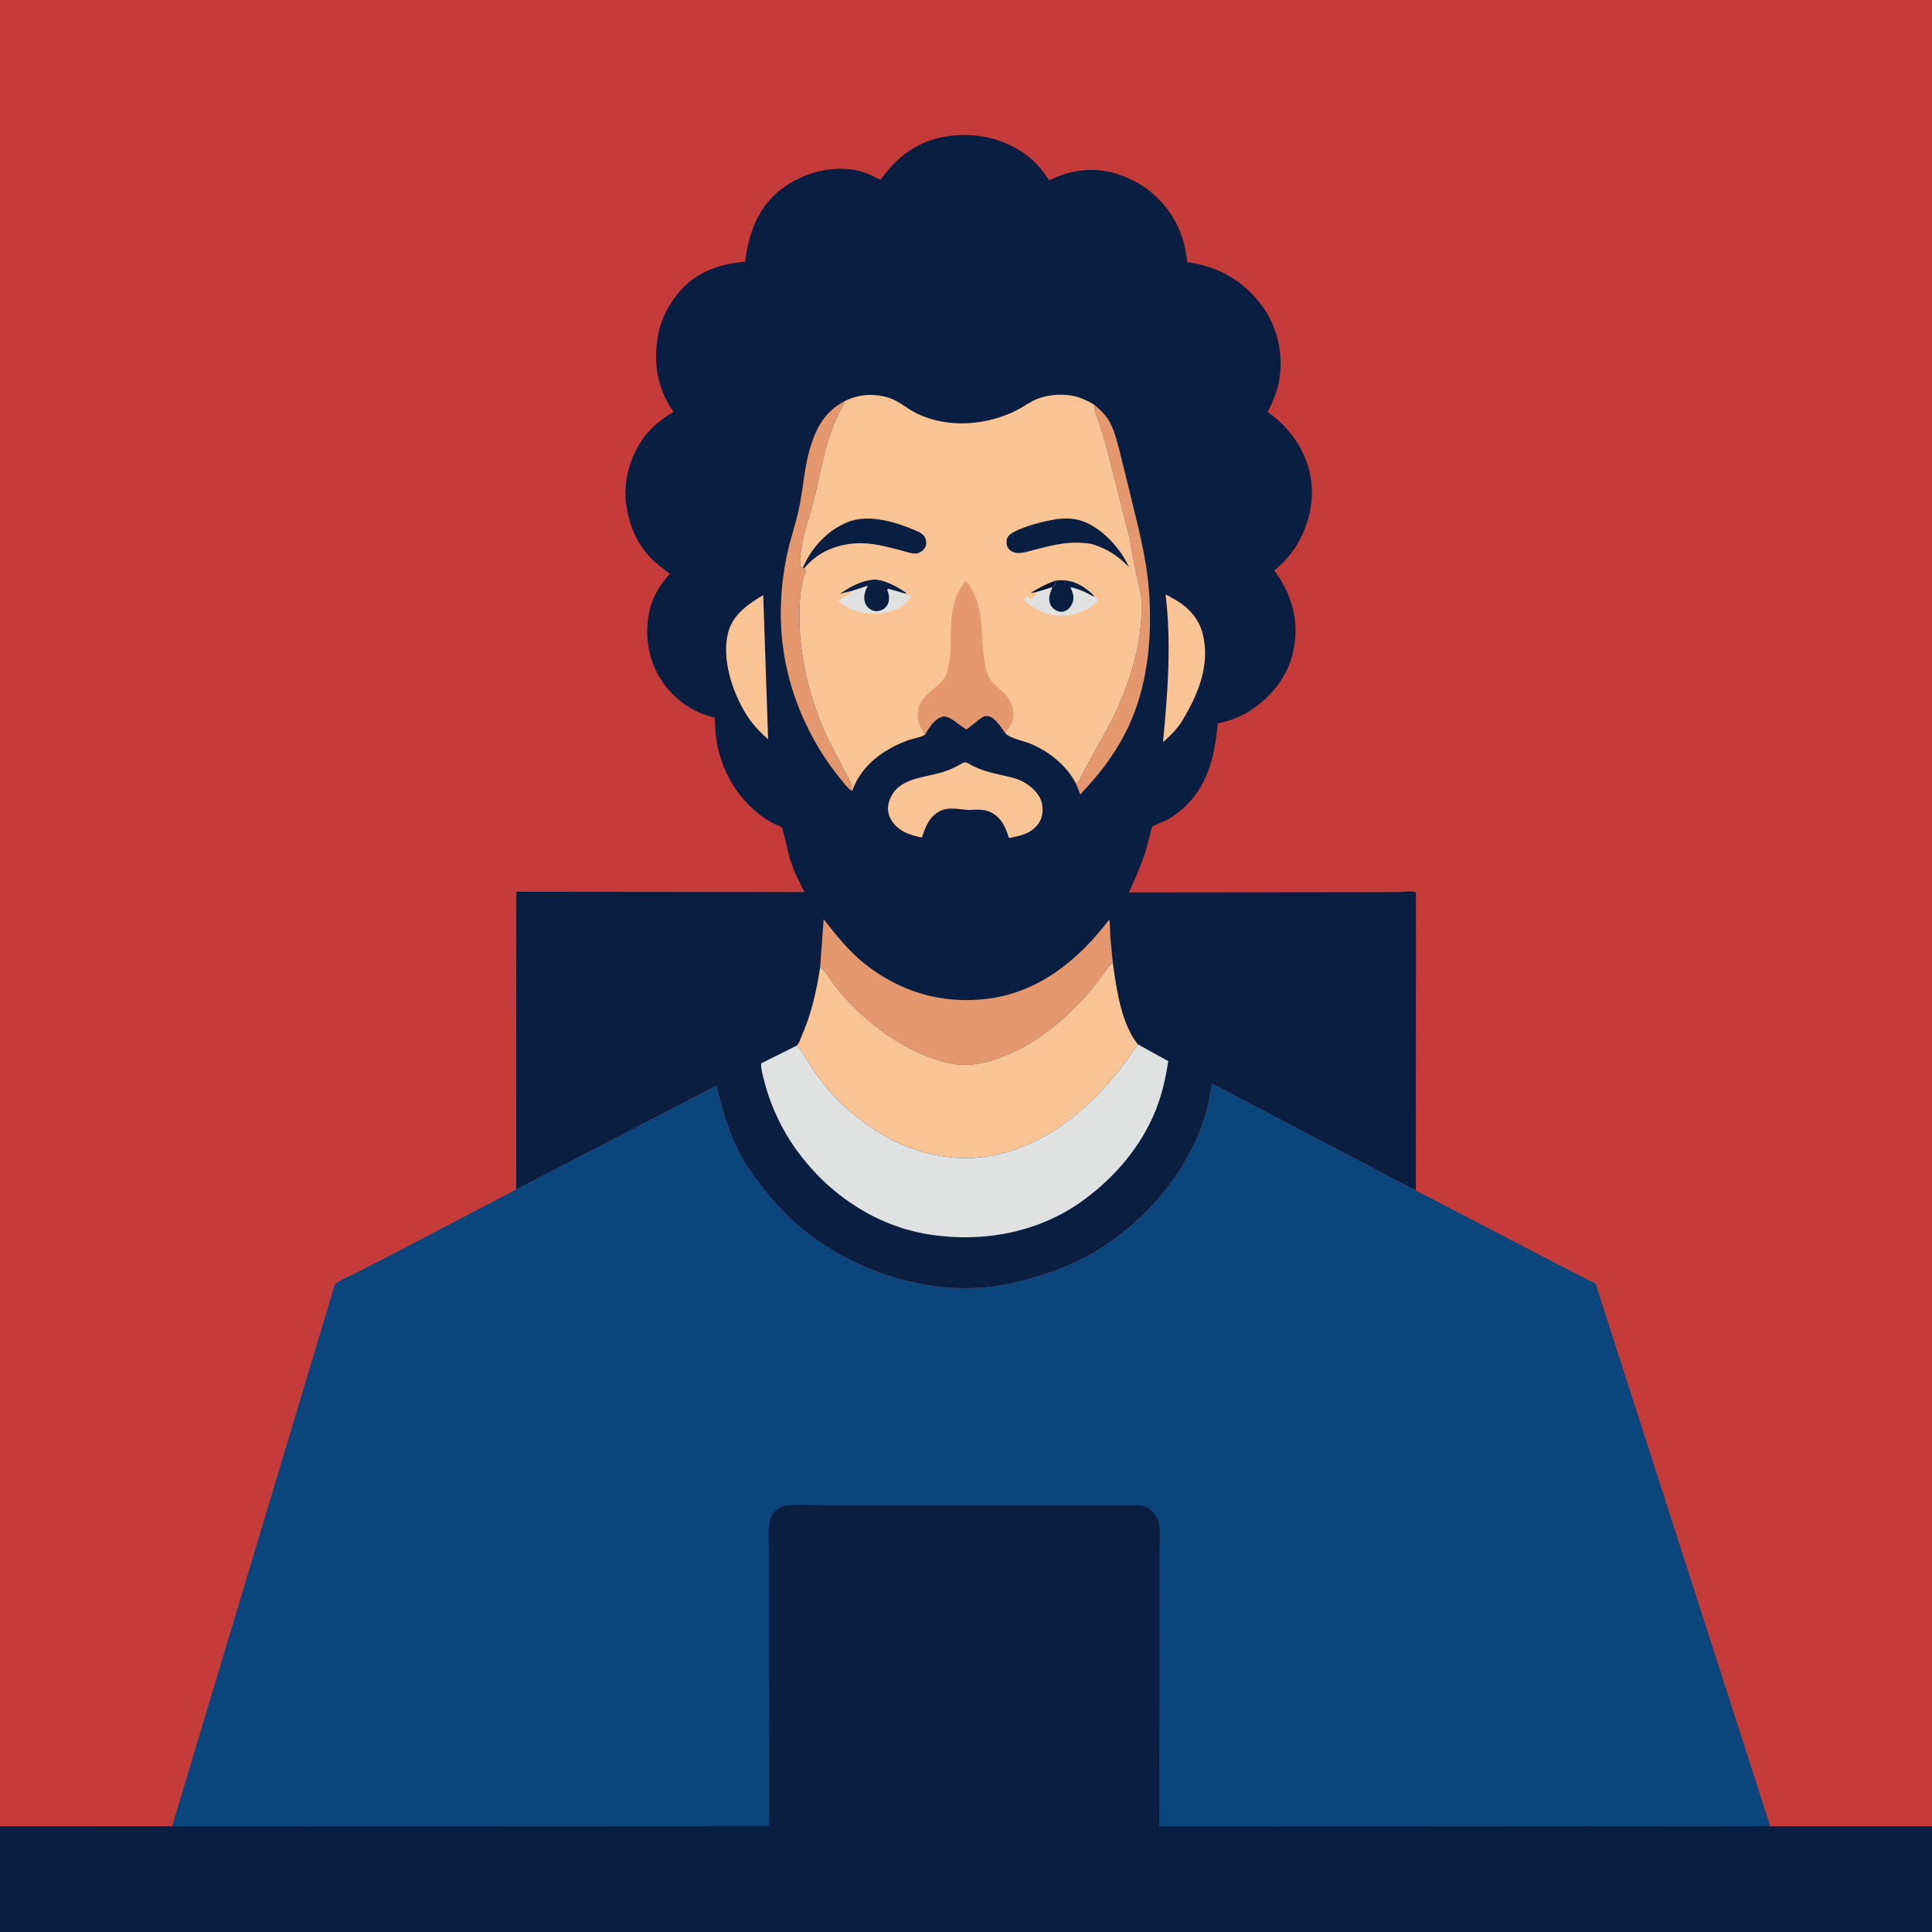 <svg version="1.1" xmlns="http://www.w3.org/2000/svg" style="display: block;" viewBox="0 0 2048 2048" width="1024" height="1024">
<path transform="translate(0,0)" fill="rgb(197,59,57)" d="M -0 1936.12 L 0 -0 L 2048 0 L 2048 1936.11 L 2048 2048 L -0 2048 L -0 1936.12 z"/>
<path transform="translate(0,0)" fill="rgb(9,30,64)" d="M 547.155 1260.93 L 547.33 945.322 L 852.856 945.652 C 847.059 934.453 841.449 923.255 837.608 911.197 C 836.024 906.226 829.98 878.347 828.622 876.986 C 827.272 875.633 821.719 873.951 819.746 872.896 C 814.558 870.123 809.69 866.939 805.054 863.321 C 780.824 844.41 765.111 816.858 759.785 786.721 C 758.291 778.265 758.143 769.294 757.63 760.724 C 733.578 755.289 713.442 740.494 700.234 719.709 C 686.465 698.041 682.888 670.9 688.811 646.08 C 692.365 631.189 700.172 619.528 710.036 608.128 C 702.838 602.728 695.405 597.387 689.21 590.828 C 674.557 575.314 666.804 555.88 663.79 535.021 C 660.225 510.354 668.104 482.332 683.357 462.628 C 691.907 451.582 702.126 443.813 713.911 436.611 C 696.647 411.337 692.146 384.95 697.639 354.908 C 701.803 332.129 717.096 307.688 736.301 294.679 C 752.467 283.728 770.434 279.105 789.696 277.423 C 794.001 246.978 802.956 219.797 828.487 200.327 C 849.161 184.562 877.146 176.084 903.06 179.72 C 914.003 181.255 923.671 185.499 933.348 190.666 C 950.672 166.356 971.93 150.069 1001.95 144.823 C 1031.48 139.665 1062.22 145.796 1086.68 163.334 C 1097.49 171.088 1104.89 180.206 1112.14 191.229 C 1136.46 179.293 1161.24 176.41 1187.15 185.343 C 1214.39 194.738 1236.1 213.98 1248.51 240.001 C 1254.24 252.012 1257.24 264.669 1258.43 277.873 C 1290.18 282.071 1316.53 296.492 1336.29 322.085 C 1353.64 344.572 1360.36 372.849 1356.36 400.919 C 1354.5 413.994 1349.71 424.957 1343.77 436.655 C 1366.6 452.523 1383.98 476.98 1389.1 504.625 C 1391.5 517.586 1391.19 531.164 1388.18 544 C 1382.35 568.842 1370.54 588.603 1350.69 604.854 C 1367.56 626.814 1376.05 653.158 1372.57 680.981 L 1370.94 690.007 C 1365.83 715.973 1348.07 738.264 1326.37 752.602 C 1314.87 760.201 1304.33 763.809 1291 766.909 C 1287.06 803.718 1280.26 835.928 1250.03 860.317 C 1245.96 863.606 1241.63 866.677 1237 869.137 C 1234.53 870.447 1222.54 874.912 1221.38 876.522 C 1220.52 877.718 1219.84 882.014 1219.42 883.568 L 1214.35 902.443 C 1209.66 917.448 1203.2 931.691 1196.71 945.979 L 1443.25 945.73 L 1482.65 945.612 C 1487.58 945.55 1496.47 944.227 1500.95 945.872 L 1500.83 1261.96 L 1284.61 1148.59 C 1280.84 1179.59 1270.09 1208.5 1253.77 1235.01 C 1228.62 1275.86 1191.58 1311.15 1148.99 1333.38 C 1126.03 1345.36 1100.79 1353.63 1075.67 1359.58 C 1007.89 1375.65 935.49 1358.33 877.352 1321.95 C 848.511 1303.9 826.146 1282.38 805.678 1255.32 C 796.942 1243.76 788.403 1231.54 782.026 1218.5 C 771.576 1197.13 764.772 1174 759.407 1150.89 L 547.155 1260.93 z"/>
<path transform="translate(0,0)" fill="rgb(251,196,149)" d="M 809.052 630.801 L 814.238 783.589 C 806.69 777.29 800.754 770.798 794.822 762.981 L 790.236 755.937 C 775.901 732.412 764.798 697.87 771.89 670.438 C 776.814 651.392 793.153 640.312 809.052 630.801 z"/>
<path transform="translate(0,0)" fill="rgb(251,196,149)" d="M 1235.57 630.008 L 1246.87 636.348 C 1260.52 644.383 1271.17 656.589 1275 672.142 C 1283.25 705.614 1269.48 737.321 1252.41 765.399 C 1246.74 773.791 1240.42 780.137 1232.79 786.786 C 1237.88 734.44 1241.84 682.455 1235.57 630.008 z"/>
<path transform="translate(0,0)" fill="rgb(229,152,110)" d="M 1160.29 429.292 C 1166.94 435.01 1172.86 440.557 1176.97 448.5 C 1181.16 456.63 1183.55 466.056 1185.98 474.825 L 1197.06 519.5 C 1205.33 554.507 1215.23 589.538 1217.93 625.502 C 1221.29 670.355 1217.61 718.403 1200.53 760.423 C 1190.81 784.343 1176.08 806.959 1159.26 826.491 L 1145.18 842.253 L 1140.76 830.924 C 1145.27 826.699 1148.24 818.49 1151.29 813.015 L 1174.87 770.622 C 1196.07 730.414 1212.52 680.896 1209.91 635.09 C 1209.36 625.286 1205.66 615.517 1203.86 605.884 L 1197.57 570.869 L 1172.26 471.625 L 1164.63 446.539 C 1162.56 440.468 1159.6 435.924 1160.29 429.292 z"/>
<path transform="translate(0,0)" fill="rgb(229,152,110)" d="M 902.115 837.944 C 898.416 835.342 894.754 830.281 891.863 826.791 C 879.736 812.158 869.31 796.497 860.418 779.694 C 828.479 719.336 820.357 655.584 834.084 588.777 C 837.414 572.572 843.077 556.877 846.628 540.691 C 851.588 518.082 852.437 494.852 859.415 472.625 C 865.896 451.982 875.42 435.603 895.129 425.353 C 894.555 427.871 893.923 429.474 892.612 431.74 C 875.095 462.004 870.174 501.29 861.475 534.956 C 858.107 547.989 852.947 560.7 850.809 574 C 849.581 581.637 846.471 593.926 849.152 601.244 L 851.015 601.976 L 852.86 601.972 C 853.222 602.981 853.887 603.929 853.947 605 C 854.041 606.656 852.419 610.177 851.894 612 C 848.444 623.971 847.655 637.029 847.416 649.442 C 846.541 694.913 858.562 741.787 877.5 782.984 L 896.108 818.719 C 899.078 824.465 904.32 831.364 902.115 837.944 z"/>
<path transform="translate(0,0)" fill="rgb(251,196,149)" d="M 1020.98 808.5 C 1024.69 807.389 1026.14 809.244 1029.38 810.954 C 1038.77 815.915 1048.16 818.597 1058.48 820.963 C 1067.56 823.045 1076.73 824.403 1085 828.947 C 1093.41 833.564 1102.11 841.609 1104.38 851.225 C 1106.03 858.198 1105.33 866.381 1101.22 872.373 C 1093.42 883.728 1082.07 885.986 1069.52 888.349 C 1067.14 880.412 1063.66 871.548 1057.36 865.897 C 1047.62 857.148 1038.78 857.979 1026.75 858.641 C 1017.18 857.936 1005.28 855.17 996.535 859.68 C 984.839 865.713 981.165 876.224 977.235 887.871 C 964.428 884.942 953.467 881.972 945.61 870.5 C 941.865 865.032 940.314 858.487 941.887 852 C 948.237 825.822 974.863 825.205 996.198 819.35 C 1005.1 816.908 1013.14 813.331 1020.98 808.5 z"/>
<path transform="translate(0,0)" fill="rgb(229,152,110)" d="M 869.342 1025.75 L 873.113 974.403 C 886.601 991.667 899.713 1008.29 917.01 1021.96 C 955.029 1052.01 999.809 1064.85 1047.94 1058.6 C 1101.88 1051.6 1143.93 1016.81 1175.83 974.816 C 1176.99 980.659 1176.65 987.384 1177.01 993.364 L 1179.71 1021.14 L 1178.58 1021.51 C 1175.32 1023.15 1172.27 1028.95 1170.08 1031.99 L 1155.72 1050.28 C 1129.78 1080.48 1097.68 1107.25 1060 1121.24 C 1042.43 1127.76 1024.24 1131.14 1005.69 1126.93 C 967.33 1118.24 930.068 1093.17 902.831 1065.28 C 896.014 1058.3 889.653 1050.88 883.698 1043.15 C 880.381 1038.84 874.098 1027.37 869.342 1025.75 z"/>
<path transform="translate(0,0)" fill="rgb(251,196,149)" d="M 869.342 1025.75 C 874.098 1027.37 880.381 1038.84 883.698 1043.15 C 889.653 1050.88 896.014 1058.3 902.831 1065.28 C 930.068 1093.17 967.33 1118.24 1005.69 1126.93 C 1024.24 1131.14 1042.43 1127.76 1060 1121.24 C 1097.68 1107.25 1129.78 1080.48 1155.72 1050.28 L 1170.08 1031.99 C 1172.27 1028.95 1175.32 1023.15 1178.58 1021.51 L 1179.71 1021.14 C 1183.51 1048.55 1188.41 1084.46 1206.02 1106.94 C 1171.51 1160.48 1119.75 1210.48 1055.82 1224.3 C 1012.31 1233.72 965.62 1222.72 928.545 1198.57 C 911.163 1187.25 894.105 1173.19 880.307 1157.65 C 873.382 1149.85 867.134 1141.36 861.218 1132.78 C 857.189 1126.94 849.837 1111.41 844.046 1108.7 L 844.833 1108.14 C 847.209 1105.92 848.619 1100.95 849.947 1097.91 C 860.292 1074.22 865.353 1051.12 869.342 1025.75 z"/>
<path transform="translate(0,0)" fill="rgb(224,225,225)" d="M 1206.02 1106.94 L 1238.4 1124.84 C 1235.67 1142.87 1231.87 1159.9 1225.06 1176.91 C 1209.8 1215.04 1182.27 1247.31 1149.46 1271.53 C 1102.04 1306.53 1042.52 1317.59 984.879 1308.58 C 928.448 1299.77 878.135 1265.67 844.924 1219.89 C 828.38 1197.08 815.988 1170.53 809.398 1143.09 C 808.265 1138.38 806.281 1131.86 806.973 1127.13 L 844.046 1108.7 C 849.837 1111.41 857.189 1126.94 861.218 1132.78 C 867.134 1141.36 873.382 1149.85 880.307 1157.65 C 894.105 1173.19 911.163 1187.25 928.545 1198.57 C 965.62 1222.72 1012.31 1233.72 1055.82 1224.3 C 1119.75 1210.48 1171.51 1160.48 1206.02 1106.94 z"/>
<path transform="translate(0,0)" fill="rgb(251,196,149)" d="M 895.129 425.353 C 909.69 417.946 925.981 416.683 941.661 421.505 C 953.269 425.075 961.66 433.476 972.385 438.559 C 1005.58 454.29 1046.09 450.996 1078.34 434.59 C 1084.41 431.499 1089.85 427.368 1095.99 424.401 C 1109.65 417.805 1129.01 416.536 1143.5 421.22 C 1149.52 423.165 1154.9 426.025 1160.29 429.292 C 1159.6 435.924 1162.56 440.468 1164.63 446.539 L 1172.26 471.625 L 1197.57 570.869 L 1203.86 605.884 C 1205.66 615.517 1209.36 625.286 1209.91 635.09 C 1212.52 680.896 1196.07 730.414 1174.87 770.622 L 1151.29 813.015 C 1148.24 818.49 1145.27 826.699 1140.76 830.924 C 1130.55 811.369 1112.8 797.091 1092.7 788.5 C 1086.41 785.811 1069.21 782.243 1065.68 777.158 C 1061.35 771.134 1055.39 760.442 1047.5 758.96 C 1043.69 758.244 1040.81 760.289 1037.94 762.5 L 1024.62 773.096 C 1017.92 769.57 1006.42 757.823 999.37 759.5 C 990.403 761.634 984.605 771.726 980.211 779.099 L 978.954 779.736 C 973.751 782.222 966.741 783.075 961.118 785.245 C 935.902 794.977 913.893 810.842 903.906 836.864 L 903.498 837.96 L 902.115 837.944 C 904.32 831.364 899.078 824.465 896.108 818.719 L 877.5 782.984 C 858.562 741.787 846.541 694.913 847.416 649.442 C 847.655 637.029 848.444 623.971 851.894 612 C 852.419 610.177 854.041 606.656 853.947 605 C 853.887 603.929 853.222 602.981 852.86 601.972 L 851.015 601.976 L 849.152 601.244 C 846.471 593.926 849.581 581.637 850.809 574 C 852.947 560.7 858.107 547.989 861.475 534.956 C 870.174 501.29 875.095 462.004 892.612 431.74 C 893.923 429.474 894.555 427.871 895.129 425.353 z"/>
<path transform="translate(0,0)" fill="rgb(5,23,44)" d="M 1099.22 627.474 L 1092.33 628.631 C 1101.19 623.155 1109.67 618.636 1119.57 615.29 L 1119.09 616.693 C 1118.64 618.047 1118.4 619.105 1118.26 620.5 L 1115.67 622.541 L 1099.22 627.474 z"/>
<path transform="translate(0,0)" fill="rgb(224,225,225)" d="M 1119.57 615.29 C 1133.31 613.944 1143.82 617.924 1154.34 626.598 C 1156.46 628.343 1158.95 629.809 1159.63 632.514 C 1161.92 633.946 1162.62 634.034 1163.59 636.5 C 1161.99 638.45 1160.37 640.459 1158.29 641.915 C 1146.11 650.438 1129.83 654.851 1115.22 651.698 C 1105.58 649.616 1091.01 643.454 1085.36 635 L 1087.49 632.5 C 1091.29 632.755 1090.37 634.449 1093.5 635.539 C 1096.12 633.284 1097.55 631.564 1098.88 628.343 L 1099.22 627.474 L 1115.67 622.541 L 1118.26 620.5 C 1118.4 619.105 1118.64 618.047 1119.09 616.693 L 1119.57 615.29 z"/>
<path transform="translate(0,0)" fill="rgb(9,30,64)" d="M 1119.57 615.29 C 1133.31 613.944 1143.82 617.924 1154.34 626.598 C 1156.46 628.343 1158.95 629.809 1159.63 632.514 L 1152.28 628.677 C 1146.5 625.543 1141.01 623.994 1134.67 622.343 C 1136.65 626.915 1138.6 631.456 1137.59 636.51 C 1136.77 640.611 1134.2 644.879 1130.5 647.007 C 1127.57 648.692 1124.71 648.969 1121.5 647.902 C 1117.97 646.729 1114.87 643.968 1113.38 640.566 C 1110.61 634.292 1113.16 628.338 1115.67 622.541 L 1118.26 620.5 C 1118.4 619.105 1118.64 618.047 1119.09 616.693 L 1119.57 615.29 z"/>
<path transform="translate(0,0)" fill="rgb(224,225,225)" d="M 902.872 626.396 L 890.152 629.455 C 900.441 622.79 910.223 616.845 922.5 614.874 L 923.977 614.614 C 934.592 612.883 950.968 621.696 959.72 627.908 L 960.688 628.658 L 960.661 629.532 C 960.987 630.078 964.792 631.814 965.567 632.246 L 962.845 636 L 960.579 638.895 C 953.609 646.218 940.541 649.927 930.685 650.389 C 914.651 651.139 900.8 647.688 888.86 636.783 C 893.041 634.149 898.105 631.511 901.502 627.912 L 902.872 626.396 z"/>
<path transform="translate(0,0)" fill="rgb(9,30,64)" d="M 902.872 626.396 L 890.152 629.455 C 900.441 622.79 910.223 616.845 922.5 614.874 L 923.977 614.614 C 934.592 612.883 950.968 621.696 959.72 627.908 L 960.688 628.658 L 960.661 629.532 L 942 624.159 L 940.336 625 C 942.311 629.272 943.097 634.155 941.749 638.763 C 940.837 641.879 938.414 644.712 935.529 646.19 C 932.725 647.625 928.811 648.417 925.777 647.428 C 922.222 646.269 918.519 643.05 917.208 639.5 C 915.053 633.665 916.483 627.582 919.27 622.257 L 920.044 620.816 L 902.872 626.396 z"/>
<path transform="translate(0,0)" fill="rgb(9,30,64)" d="M 1119.79 550.322 C 1129.25 549.262 1137.98 549.168 1147.13 552.328 C 1168.31 559.641 1187.59 581.22 1196.76 601 C 1184.59 588.888 1173.4 581.535 1156.94 576.529 C 1146.64 574.93 1136.88 574.838 1126.52 576.237 C 1116.37 577.608 1106.4 580.33 1096.47 582.798 C 1089.24 584.596 1078.94 588.671 1072.04 584.193 C 1069.58 582.592 1067.75 580.437 1067.23 577.459 C 1066.7 574.424 1066.79 571.128 1068.76 568.605 C 1071.21 565.458 1075.59 563.415 1079.14 561.83 C 1091.71 556.227 1106.26 552.654 1119.79 550.322 z"/>
<path transform="translate(0,0)" fill="rgb(9,30,64)" d="M 851.015 601.976 C 860.139 580.745 876.627 562.471 898.295 553.566 C 920.993 544.238 950.711 553.583 972.048 563.014 C 975.978 564.752 979.732 566.986 981.178 571.28 C 982.212 574.353 982.107 577.62 980.527 580.491 C 978.982 583.297 975.673 585.751 972.562 586.522 C 967.623 587.745 958.218 584.161 953.271 582.917 C 942.419 580.189 930.743 577.05 919.564 576.145 C 894.562 574.12 869.149 582.197 852.86 601.972 L 851.015 601.976 z"/>
<path transform="translate(0,0)" fill="rgb(229,152,110)" d="M 980.211 779.099 L 977.266 773.515 C 970.128 761.318 971.324 747.571 981.5 737.345 C 989.488 729.319 1000.27 724.096 1003.9 712.5 C 1011.11 689.471 1004.82 663.272 1011.41 639.65 L 1011.89 638 C 1014.27 629.622 1018.4 623.017 1023.13 615.815 L 1024.08 616.286 C 1027.18 618.76 1029.82 623.935 1031.58 627.437 C 1044.15 652.529 1038.94 681.257 1044.85 708 C 1046.28 714.451 1048.81 720.059 1053.5 724.876 C 1058.74 730.256 1066.49 734.839 1069.84 741.754 L 1070.3 742.741 C 1071.74 745.664 1073.45 748.716 1073.86 752 C 1074.78 759.206 1073.97 766.212 1069.2 771.922 C 1068.17 773.158 1067.29 774.278 1066.5 775.686 L 1065.68 777.158 C 1061.35 771.134 1055.39 760.442 1047.5 758.96 C 1043.69 758.244 1040.81 760.289 1037.94 762.5 L 1024.62 773.096 C 1017.92 769.57 1006.42 757.823 999.37 759.5 C 990.403 761.634 984.605 771.726 980.211 779.099 z"/>
<path transform="translate(0,0)" fill="rgb(10,69,124)" d="M 547.155 1260.93 L 759.407 1150.89 C 764.772 1174 771.576 1197.13 782.026 1218.5 C 788.403 1231.54 796.942 1243.76 805.678 1255.32 C 826.146 1282.38 848.511 1303.9 877.352 1321.95 C 935.49 1358.33 1007.89 1375.65 1075.67 1359.58 C 1100.79 1353.63 1126.03 1345.36 1148.99 1333.38 C 1191.58 1311.15 1228.62 1275.86 1253.77 1235.01 C 1270.09 1208.5 1280.84 1179.59 1284.61 1148.59 L 1500.83 1261.96 L 1659.86 1344.61 L 1683.24 1356.64 C 1684.98 1357.52 1690 1359.35 1691.18 1360.67 C 1691.89 1361.47 1692.72 1364.93 1693.07 1366 L 1876.61 1936.07 L 2048 1936.11 L 2048 2048 L -0 2048 L -0 1936.12 L 182.413 1936.03 L 355.116 1361.14 C 361.29 1356.53 369.511 1353.27 376.434 1349.84 L 409.759 1332.81 L 547.155 1260.93 z"/>
<path transform="translate(0,0)" fill="rgb(9,30,64)" d="M 182.413 1936.03 L 815.177 1935.71 L 814.998 1712.5 L 815.042 1647.5 C 815.047 1636.81 814.033 1625.08 815.421 1614.56 C 816.058 1609.72 817.911 1605.75 821.375 1602.28 C 824.437 1599.22 828.605 1596.41 833 1595.99 C 849.016 1594.49 866.307 1595.78 882.471 1595.8 L 981.026 1595.96 L 1131.33 1595.96 L 1207.32 1595.95 C 1213.27 1596.15 1218.22 1598.64 1222.22 1603.06 C 1225.51 1606.69 1228.27 1611.95 1228.84 1616.87 C 1230.01 1626.92 1229.05 1638.3 1229.08 1648.53 L 1229.18 1716.46 L 1228.85 1936.04 L 1678.01 1935.74 L 1816.67 1935.83 L 1856.3 1935.92 C 1862.81 1935.94 1870.21 1935.28 1876.61 1936.07 L 2048 1936.11 L 2048 2048 L -0 2048 L -0 1936.12 L 182.413 1936.03 z"/>
</svg>